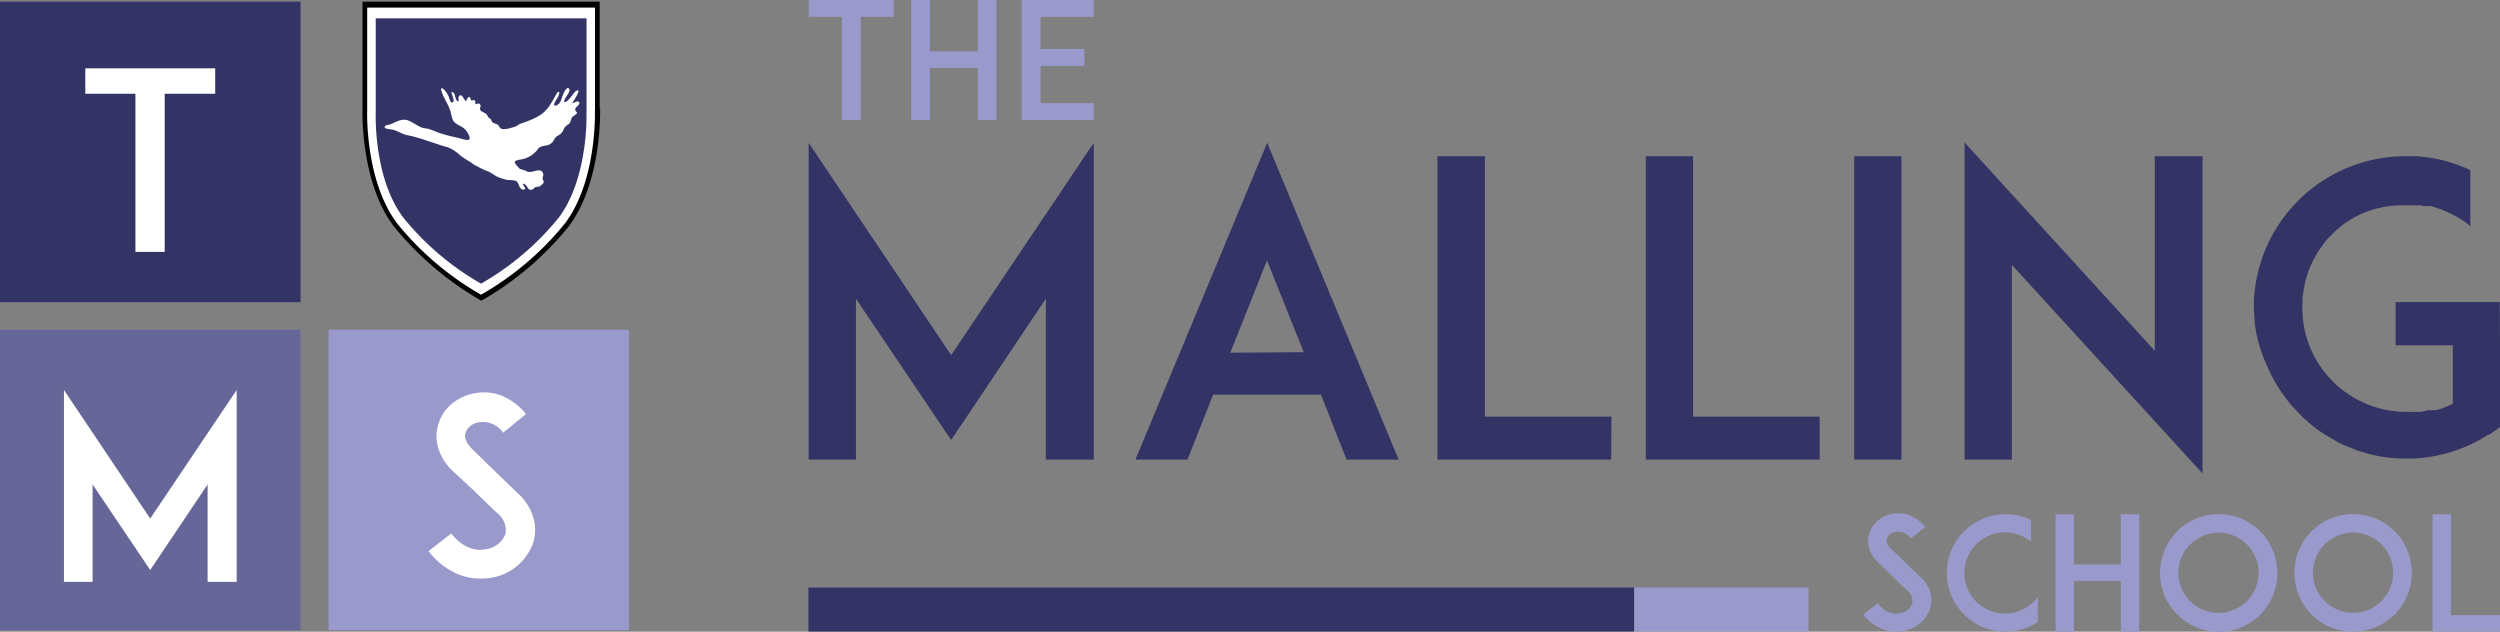 <svg xmlns="http://www.w3.org/2000/svg" viewBox="0 0 240 60.64"><rect x="0" y="0" width="240" height="60.64" fill="#808080" stroke="none"/><defs><style>.a{fill:#336;}.b{fill:#99c;}.c{fill:#669;}.d{fill:#000100;}.e{fill:#fff;}</style></defs><rect class="a" x="77.61" y="56.4" width="79.28" height="4.23"/><rect class="b" x="156.89" y="56.4" width="16.72" height="4.23"/><path class="b" d="M185.3,58.38a3.28,3.28,0,0,1-2.54,2.2,4,4,0,0,1-.69.06,3.77,3.77,0,0,1-1.33-.24A4.44,4.44,0,0,1,178.87,59l1.4-1.1a2.41,2.41,0,0,0,1.11.88,1.65,1.65,0,0,0,1,.09,1.48,1.48,0,0,0,1.19-.94,1.3,1.3,0,0,0-.52-1.27c-.5-.47-1.32-1.28-1.39-1.34L180.31,54a3.16,3.16,0,0,1-.86-1.35,2.41,2.41,0,0,1,0-1.43,2.63,2.63,0,0,1,.84-1.26,3.08,3.08,0,0,1,3-.51,3.84,3.84,0,0,1,1.54,1.13l-1.38,1.11a1.5,1.5,0,0,0-1.49-.63,1,1,0,0,0-.82.65c-.06.21-.05.56.42,1l1.89,1.8c.27.28.61.6.85.83a3.46,3.46,0,0,1,1,1.47A2.74,2.74,0,0,1,185.3,58.38Z"/><path class="b" d="M195.63,59.72a7.15,7.15,0,0,1-.91.48,5.76,5.76,0,0,1-2.2.44,5.67,5.67,0,0,1-2.19-.44,5.75,5.75,0,0,1-3-3,5.67,5.67,0,0,1-.44-2.19,5.63,5.63,0,0,1,5.64-5.64,5.76,5.76,0,0,1,2.2.44l.24.11V52a3.9,3.9,0,1,0,.21,5.82l.08-.08a5.14,5.14,0,0,0,.38-.42Z"/><path class="b" d="M205.36,60.64H203.6V55.78h-4.5v4.86h-1.76V49.37h1.76v4.82h4.5V49.37h1.76Z"/><path class="b" d="M210.8,60.2a5.79,5.79,0,0,1-3-3,5.67,5.67,0,0,1-.44-2.19,6.16,6.16,0,0,1,.44-2.2A6.25,6.25,0,0,1,209,51a5.58,5.58,0,0,1,1.79-1.2,5.7,5.7,0,0,1,4.39,0,5.54,5.54,0,0,1,3,3,6,6,0,0,1,.45,2.2,5.67,5.67,0,0,1-.44,2.19A5.58,5.58,0,0,1,217,59a6.05,6.05,0,0,1-1.79,1.22,5.72,5.72,0,0,1-4.4,0Zm-.55-7.93a3.85,3.85,0,1,0,5.45,0,3.84,3.84,0,0,0-5.44,0Z"/><path class="b" d="M223.71,60.2a5.64,5.64,0,0,1-3.45-5.2,5.76,5.76,0,0,1,.44-2.2A6,6,0,0,1,221.91,51a5.67,5.67,0,0,1,6.18-1.2,5.56,5.56,0,0,1,3,3,5.76,5.76,0,0,1,.44,2.2,5.67,5.67,0,0,1-.44,2.19,5.58,5.58,0,0,1-1.2,1.79,5.79,5.79,0,0,1-1.8,1.22,5.68,5.68,0,0,1-2.2.44A5.62,5.62,0,0,1,223.71,60.2Zm-.55-7.93a3.85,3.85,0,1,0,2.73-1.14,3.85,3.85,0,0,0-2.73,1.14Z"/><path class="b" d="M240,60.64h-6.47V49.37h1.76v9.68H240Z"/><rect class="a" y="0.16" width="28.85" height="28.85"/><rect class="c" y="31.65" width="28.85" height="28.85"/><rect class="b" x="31.54" y="31.65" width="28.85" height="28.85"/><path class="d" d="M57.57,10.42V.16H34.8V10.42s-.26,7,3,11.3a30.07,30.07,0,0,0,8.41,7.15h0a29.89,29.89,0,0,0,8.4-7.15c3.24-4.33,3-11.3,3-11.3"/><path class="e" d="M57.12,10.58V.73H35.25v9.85S35,17.27,38.11,21.43a28.58,28.58,0,0,0,8.07,6.86h0a28.44,28.44,0,0,0,8.07-6.86c3.11-4.16,2.86-10.85,2.86-10.85"/><path class="a" d="M56.31,10.88V1.76H36.07v9.12s-.23,6.19,2.64,10a26.49,26.49,0,0,0,7.47,6.35h0a26.49,26.49,0,0,0,7.47-6.35c2.87-3.85,2.65-10,2.65-10"/><path class="e" d="M54.57,8.48c.27.1-.06.6-.24.85,0,0-.3.46-.11.47s.53-.42.65-.57.4-.6.62-.55S55,9.79,54.93,9.91c.19,0,.47-.29.64-.12s-.12.37-.23.48-.2.28,0,.47-.33.36-.44.55-.09.51-.37.67a1,1,0,0,0-.46.57,1.23,1.23,0,0,1-.56.52c-.25.15-.3.39-.48.6a1,1,0,0,1-.66.33c-.17,0-.62.14-.7.29a2.56,2.56,0,0,1-1.46,1c-.22.06-1,.08-.74.45.13.15.25.31.38.44s.54.15.72.29.7,0,.88-.06c.34-.06.64-.07.71.37,0,.22-.16.33,0,.57s-.22.44-.31.54-.45,0-.59.2a.35.35,0,0,1-.5.08.38.38,0,0,1-.12-.16c0-.06-.43-.55-.42-.28,0,.1.34.41.13.47-.54.17-.49-.68-.83-.82a3.39,3.39,0,0,0-.78-.08,5.91,5.91,0,0,1-.82-.24c-.43-.14-.74-.5-1.17-.62a11.37,11.37,0,0,1-1.11-.54c-.2-.08-.36-.27-.56-.37a7.94,7.94,0,0,1-.91-.6A3.82,3.82,0,0,0,43,14.14c-.63-.15-1.23-.4-1.84-.57A14.38,14.38,0,0,0,39.22,13c-.62-.08-1.12-.53-1.74-.59-.1,0-.62-.06-.55-.24s.39-.18.55-.24c.54-.21,1.08-.59,1.69-.37.43.16.83.47,1.23.65a2.44,2.44,0,0,0,.65.14,7.22,7.22,0,0,1,.92.34,14.56,14.56,0,0,0,2,.54c.23.05,1.2.43,1.12,0a1.73,1.73,0,0,0-.52-.88c-.32-.29-.86-.4-1.08-.8a3.84,3.84,0,0,1-.23-.82,4.7,4.7,0,0,0-.35-.83c-.16-.32-.35-.63-.48-1,0-.09-.2-.45,0-.42s.5.49.61.71.16.72.42.64-.13-.8-.13-1c.5,0,.27.9.69.9,0-.17-.07-.54.17-.58s.34.45.56.58a.66.66,0,0,1,.23-.4c.17-.12.18.2.24.28s.27-.07.37.05,0,.25.06.36c.14-.05.3-.16.43,0s0,.28,0,.42c0,.3.53.35.67.59s.11.26.28.34.11.29.29.4.3.1.44.19.21.31.33.38c.3.17,1-.07,1.32-.17s.33-.22.51-.28c.42-.14.83-.29,1.24-.47a5.48,5.48,0,0,0,.91-.52,3.6,3.6,0,0,0,.8-.94c.24-.34.4-.73.63-1.07.07-.09.21-.13.19.06a1.39,1.39,0,0,1-.26.58c-.09.11-.47.78,0,.58a.76.76,0,0,0,.41-.45c.09-.21.39-1.31.75-1.2"/><path class="b" d="M85.8,1.62H82.63v9.91H80.81V1.62H77.64V0H85.8Z"/><path class="b" d="M95.67,11.53h-1.8v-5h-4.6v5h-1.8V0h1.8V4.93h4.6V0h1.8Z"/><path class="b" d="M99.89,4.7h4.21V6.33H99.89V9.9H105v1.63H98.09V0H105V1.62H99.89Z"/><path class="a" d="M100.4,44.12V28.68L91.31,42.24,82.17,28.68V44.12H77.63V13.71L91.31,34.09,105,13.71V44.12Z"/><path class="a" d="M126.81,37.89H116.46L114,44.12h-5l12.65-30.41,12.62,30.41h-5Zm-1.65-4.08L121.63,25l-3.52,8.86Z"/><path class="a" d="M154.67,44.12H138V15h4.55V40h12.15Z"/><path class="a" d="M174.69,44.12H158V15h4.54V40h12.15Z"/><path class="a" d="M178,44.12V15h4.54V44.12Z"/><path class="a" d="M193.14,25.43V44.12H188.6V13.68l18.26,20V15h4.58V45.45Z"/><path class="a" d="M240,33.15V41l-1,.71s0,0-.08,0a.28.28,0,0,1-.15.08s-.08.08-.12.08a.24.24,0,0,1-.16.07.44.44,0,0,1-.15.12s-.08,0-.12.08-.08,0-.12.08l-.2.08s-.08,0-.12.08a.27.27,0,0,1-.2.07l-.07.08h-.08a.82.82,0,0,1-.2.12l-.27.12,0,0a15,15,0,0,1-5.22,1.25h-.74a14,14,0,0,1-4.58-.74h0c-.16,0-.28-.12-.44-.16l-.58-.24a7.13,7.13,0,0,1-1.41-.7,13,13,0,0,1-3.22-2.43,14.46,14.46,0,0,1-3.13-4.63A13.74,13.74,0,0,1,216.45,31c0-.47-.08-1-.08-1.45v-.74a15.27,15.27,0,0,1,1.14-4.94,14.87,14.87,0,0,1,3.13-4.62A14.54,14.54,0,0,1,230.91,15h.74a1.47,1.47,0,0,1,.36,0,14.36,14.36,0,0,1,4.9,1.22s0,0,0,0h0l.24.12h0v5.36a9.58,9.58,0,0,0-2-1.25,11.44,11.44,0,0,0-1.8-.67.14.14,0,0,1-.12,0h-.11s-.08,0-.16,0a.09.09,0,0,1-.08,0c-.15,0-.35,0-.51-.07h-.08s-.11,0-.15,0h-.08a.32.32,0,0,1-.16,0h-.35s-.08,0-.12,0h-.62A9.71,9.71,0,0,0,225.78,21a.67.67,0,0,1-.2.12,8.29,8.29,0,0,0-1.72,1.41,6.14,6.14,0,0,0-.51.51,0,0,0,0,1,0,0h0a7.4,7.4,0,0,0-.51.7l-.08.07-.23.36a.28.28,0,0,0-.08.15,9.54,9.54,0,0,0-1.21,3s0,0,0,.08a11.62,11.62,0,0,0-.2,1.18V29a2,2,0,0,0,0,.55,1.76,1.76,0,0,0,0,.51,9.62,9.62,0,0,0,.35,2.19,10,10,0,0,0,9.6,7.29h.27a.16.16,0,0,0,.12,0h.59s0,0,.08,0h.23c.28,0,.59-.12.86-.16,0,0,0,0,.08,0a.23.23,0,0,0,.16,0h.13a.12.12,0,0,1,.12,0,.22.22,0,0,1,.16,0,.09.09,0,0,0,.07,0,8.25,8.25,0,0,0,1.61-.62h0V33.15h-5.49V29h10Z"/><path class="e" d="M20.66,9H15.81V24.18H13V9H8.19V6.56H20.66Z"/><path class="e" d="M19.93,55.86V46.51l-5.51,8.21L8.89,46.51v9.35H6.14V37.44l8.28,12.34,8.3-12.34V55.86Z"/><path class="e" d="M51.22,52a5.13,5.13,0,0,1-4,3.45,5.46,5.46,0,0,1-1.07.09,5.56,5.56,0,0,1-2.09-.38,6.89,6.89,0,0,1-2.92-2.25l2.19-1.71a3.91,3.91,0,0,0,1.73,1.38,2.69,2.69,0,0,0,1.61.14,2.35,2.35,0,0,0,1.86-1.47,2.08,2.08,0,0,0-.81-2c-.78-.73-2.07-2-2.16-2.09l-2.16-2A5,5,0,0,1,42.07,43a3.77,3.77,0,0,1,0-2.23,4,4,0,0,1,1.3-2,4.67,4.67,0,0,1,2.12-1,4.74,4.74,0,0,1,2.61.19,6,6,0,0,1,2.4,1.79L48.3,41.54a2.35,2.35,0,0,0-2.33-1,1.6,1.6,0,0,0-1.28,1c-.1.33-.07.88.66,1.59L48.3,46l1.33,1.28a5.24,5.24,0,0,1,1.54,2.3A4.24,4.24,0,0,1,51.22,52Z"/></svg>